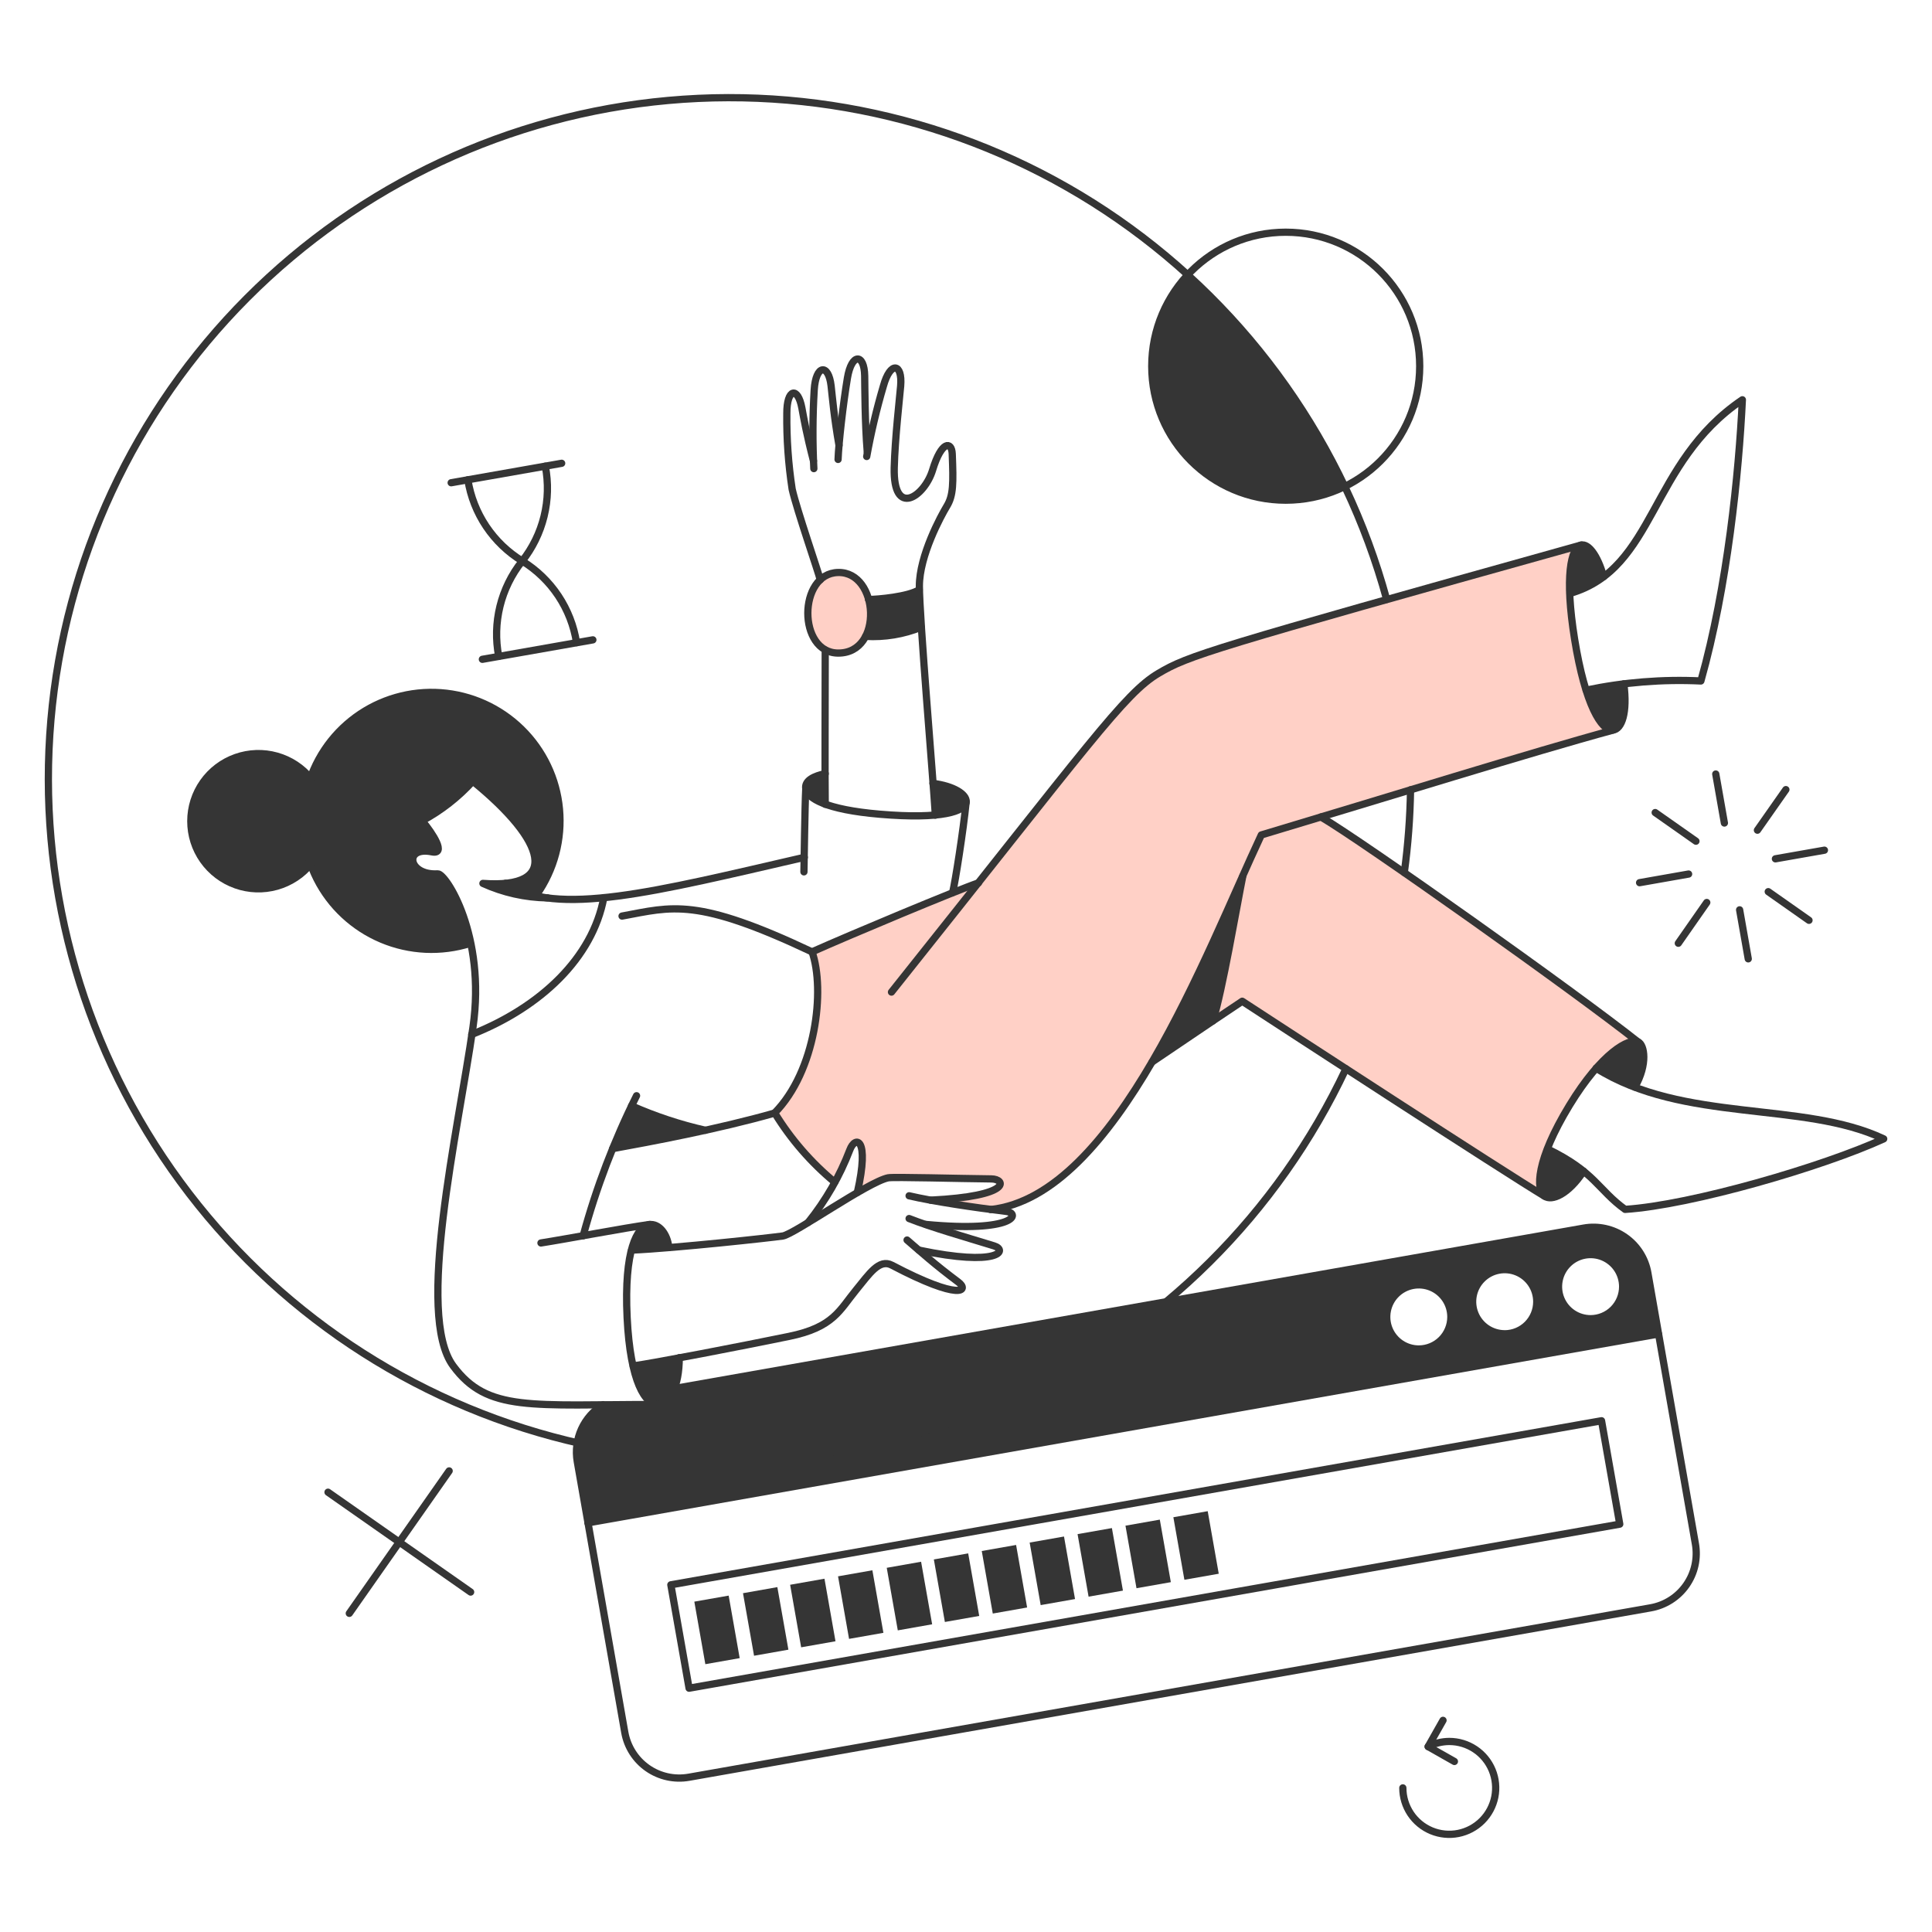 <svg xmlns="http://www.w3.org/2000/svg" fill="none" viewBox="0 0 400 400">
  
  
  
  
  
  
  
  
  
  
  
  
  
  
  
  
  
  
  
  
  
  
  
  
  
  
  
  
<g transform="matrix(2,0,0,2,0,0)"><path fill="#FFD0C6" d="M89.911 62.171C89.095 59.129 86.36 58.748 84.911 60.138C83.049 61.886 83.22 66.138 85.443 67.377C85.806 67.567 86.203 67.681 86.611 67.714C87.019 67.747 87.43 67.697 87.818 67.568C88.207 67.438 88.565 67.232 88.872 66.961C89.179 66.69 89.428 66.359 89.604 65.99C90.159 64.794 90.268 63.44 89.911 62.171V62.171Z"></path><path fill="#FFD0C6" d="M136.615 84.732C150.415 80.565 160.565 77.449 166.994 75.699C163.809 75.926 160.783 57.615 163.631 56.566C125.061 67.32 123.047 67.966 119.931 69.809C116.986 71.557 114.003 75.433 101.292 91.488C99.451 92.103 87.092 97.314 84.059 98.67C85.446 102.641 84.439 111.039 80.183 115.37C81.846 118.083 83.945 120.503 86.396 122.533C87.007 121.457 87.528 120.332 87.954 119.17C88.486 117.65 90.044 117.802 88.733 123.578C89.726 122.93 90.799 122.412 91.925 122.039C92.495 121.925 99.392 122.096 102.603 122.134C104.103 122.134 104.803 123.92 96.314 124.334C98.214 124.676 100.475 125.034 102.546 125.303C108.64 124.626 113.915 118.786 118.387 111.495C122.15 105.025 125.487 98.317 128.379 91.414C127.64 95.464 126.379 103.097 125.536 105.809L128.576 103.776C132.604 106.398 155.765 121.484 159.888 123.954C156.924 121.798 166.457 106.454 169.578 107.975C163.543 103.181 142.2 88.17 136.615 84.732Z"></path><path fill="#353535" d="M170.566 131.787C170.436 131.047 170.161 130.34 169.757 129.706C169.353 129.072 168.828 128.524 168.212 128.094C167.596 127.663 166.901 127.358 166.167 127.196C165.434 127.035 164.675 127.019 163.935 127.151L66.655 144.308L67.355 145.448H62.38C61.387 146.041 60.599 146.922 60.121 147.975C59.642 149.027 59.496 150.2 59.701 151.338L60.801 157.665L171.63 138.133L170.566 131.787ZM146.873 139.273C146.291 139.273 145.721 139.1 145.237 138.777C144.753 138.453 144.375 137.993 144.152 137.455C143.929 136.917 143.871 136.325 143.985 135.753C144.098 135.182 144.379 134.657 144.791 134.246C145.202 133.834 145.727 133.553 146.298 133.44C146.87 133.326 147.462 133.384 148 133.607C148.538 133.83 148.998 134.208 149.322 134.692C149.645 135.176 149.818 135.746 149.818 136.328C149.817 137.109 149.507 137.857 148.955 138.41C148.402 138.962 147.654 139.272 146.873 139.273V139.273ZM155.765 137.696C155.183 137.696 154.613 137.523 154.129 137.2C153.645 136.876 153.267 136.416 153.044 135.878C152.821 135.34 152.763 134.748 152.877 134.176C152.99 133.605 153.271 133.08 153.683 132.669C154.094 132.257 154.619 131.976 155.19 131.863C155.762 131.749 156.354 131.807 156.892 132.03C157.43 132.253 157.89 132.631 158.214 133.115C158.537 133.599 158.71 134.169 158.71 134.751C158.71 135.533 158.4 136.282 157.848 136.835C157.296 137.388 156.547 137.699 155.765 137.7V137.696ZM164.657 136.138C164.075 136.138 163.505 135.965 163.021 135.642C162.537 135.318 162.159 134.858 161.936 134.32C161.713 133.782 161.655 133.19 161.769 132.618C161.882 132.047 162.163 131.522 162.575 131.111C162.986 130.699 163.511 130.418 164.082 130.305C164.654 130.191 165.246 130.249 165.784 130.472C166.322 130.695 166.782 131.073 167.106 131.557C167.429 132.041 167.602 132.611 167.602 133.193C167.601 133.974 167.291 134.722 166.739 135.275C166.186 135.827 165.438 136.137 164.657 136.138V136.138Z"></path><path fill="#353535" d="M75.431 165.176L71.876 165.802L73.017 172.276L76.572 171.65L75.431 165.176Z"></path><path fill="#353535" d="M80.471 164.298L76.915 164.927L78.059 171.402L81.615 170.774L80.471 164.298Z"></path><path fill="#353535" d="M85.349 163.428L81.794 164.055L82.935 170.529L86.49 169.903L85.349 163.428Z"></path><path fill="#353535" d="M90.308 162.555L86.753 163.181L87.894 169.656L91.45 169.029L90.308 162.555Z"></path><path fill="#353535" d="M95.351 161.671L91.795 162.299L92.939 168.775L96.495 168.146L95.351 161.671Z"></path><path fill="#353535" d="M100.227 160.806L96.672 161.433L97.813 167.907L101.368 167.281L100.227 160.806Z"></path><path fill="#353535" d="M105.186 159.933L101.631 160.56L102.772 167.034L106.327 166.407L105.186 159.933Z"></path><path fill="#353535" d="M110.145 159.059L106.59 159.686L107.731 166.16L111.287 165.533L110.145 159.059Z"></path><path fill="#353535" d="M115.104 158.186L111.549 158.812L112.69 165.286L116.246 164.66L115.104 158.186Z"></path><path fill="#353535" d="M120.063 157.311L116.508 157.938L117.649 164.412L121.205 163.785L120.063 157.311Z"></path><path fill="#353535" d="M125.022 156.437L121.467 157.064L122.608 163.538L126.164 162.912L125.022 156.437Z"></path><path fill="#353535" d="M139.216 50.353C135.27 42.063 129.745 34.622 122.952 28.446C120.739 30.818 119.428 33.891 119.246 37.13C119.064 40.37 120.024 43.57 121.958 46.175C123.892 48.78 126.678 50.624 129.831 51.388C132.984 52.151 136.305 51.785 139.216 50.353Z"></path><path fill="#353535" d="M162.529 61.411C163.796 61.065 164.985 60.478 166.029 59.682C165.422 57.582 164.579 56.437 163.888 56.395C162.509 56.312 162.479 60.032 162.529 61.411Z"></path><path fill="#353535" d="M168.115 70.778C168.515 73.761 167.906 75.494 166.975 75.566C166.196 75.626 165.132 74.388 164.201 71.424C165.607 71.158 166.9 70.93 168.115 70.778Z"></path><path fill="#353535" d="M169.578 107.866C168.932 107.543 167.298 108.227 165.227 110.566C166.486 111.36 167.823 112.022 169.217 112.542C170.585 110.146 170.224 108.17 169.578 107.866Z"></path><path fill="#353535" d="M160.173 118.924C159.073 121.774 159.261 123.37 159.888 123.824C160.629 124.337 162.358 123.653 163.935 121.224C162.768 120.324 161.506 119.553 160.173 118.924Z"></path><path fill="#353535" d="M119.285 109.937C120.615 109.025 122.952 107.448 125.574 105.681C126.543 102.565 128.025 93.92 128.652 90.709C125.862 97.275 122.735 103.693 119.285 109.937Z"></path><path fill="#353535" d="M95.155 61.05C95.174 61.886 95.25 63.25 95.364 64.926C93.54 65.668 91.573 65.992 89.607 65.876C90.16 64.68 90.266 63.325 89.907 62.057C90.88 62.057 94.034 61.772 95.155 61.05Z"></path><path fill="#353535" d="M96.6 81.1C96.695 82.544 96.79 83.684 96.828 84.387C97.96 84.276 100.262 83.898 100.003 82.794C99.834 82.071 98.541 81.338 96.6 81.1Z"></path><path fill="#353535" d="M85.427 83.261C84.078 82.767 83.491 82.178 83.413 81.661C83.283 80.806 84.306 80.331 85.427 80.103V83.261Z"></path><path fill="#353535" d="M70.322 140.565C70.322 143.332 69.483 145.017 68.444 145.339C66.857 145.83 65.922 143.044 65.553 141.401C66.465 141.268 68.213 140.964 70.322 140.565Z"></path><path fill="#353535" d="M67.6 126.781C66.359 126.561 65.674 128.195 65.367 129.412C66.45 129.355 67.78 129.26 69.243 129.146C69.246 128.631 69.09 128.127 68.796 127.703C68.502 127.28 68.084 126.958 67.6 126.781Z"></path><path fill="#353535" d="M73 117.005C69.276 117.822 65.761 118.468 63.424 118.905C64.051 117.347 64.716 115.805 65.381 114.497C67.833 115.579 70.385 116.419 73 117.005V117.005Z"></path><path fill="#353535" d="M49.118 72.488C45.797 71.32 42.149 71.519 38.975 73.04C35.8 74.561 33.36 77.28 32.19 80.6C31.575 79.835 30.805 79.209 29.932 78.76C29.058 78.312 28.1 78.053 27.12 77.999C26.14 77.945 25.159 78.099 24.242 78.448C23.325 78.798 22.491 79.337 21.796 80.03C21.101 80.723 20.559 81.554 20.206 82.47C19.852 83.386 19.696 84.366 19.746 85.347C19.796 86.327 20.052 87.286 20.497 88.161C20.942 89.036 21.566 89.808 22.328 90.426C23.782 91.573 25.624 92.113 27.467 91.932C29.31 91.751 31.012 90.863 32.215 89.455C33.37 92.679 35.727 95.331 38.792 96.857C41.857 98.384 45.393 98.666 48.662 97.646C47.712 93.146 45.926 90.407 45.299 90.446C42.221 90.655 41.746 87.577 44.691 88.166C46.191 88.489 44.805 86.342 43.684 84.955C45.657 83.91 47.432 82.527 48.928 80.87C55.483 86.19 57.459 90.579 52.88 91.358L50.334 91.472C51.988 92.202 53.77 92.596 55.578 92.631C57.153 90.403 57.997 87.74 57.991 85.012C57.989 82.263 57.135 79.582 55.546 77.339C53.956 75.096 51.711 73.401 49.118 72.488V72.488Z"></path><g>
    <path stroke="#353535" stroke-linecap="round" stroke-linejoin="round" stroke-width=".75" d="M68.194 144.023L163.954 127.132C164.694 127 165.452 127.016 166.186 127.177C166.92 127.339 167.615 127.644 168.231 128.075C168.847 128.505 169.372 129.053 169.776 129.687C170.18 130.321 170.455 131.028 170.585 131.768L175.506 159.812C175.638 160.552 175.622 161.311 175.461 162.044C175.299 162.778 174.994 163.473 174.563 164.089C174.133 164.705 173.585 165.23 172.951 165.634C172.317 166.038 171.61 166.313 170.87 166.443L71.31 183.98C69.816 184.242 68.279 183.902 67.036 183.033C65.793 182.164 64.945 180.837 64.679 179.344L59.758 151.3C59.561 150.163 59.711 148.993 60.189 147.942C60.667 146.891 61.45 146.009 62.437 145.41"></path>
    <path stroke="#353535" stroke-linecap="round" stroke-linejoin="round" stroke-width=".75" d="M60.86 157.646L171.687 138.095"></path>
    <path stroke="#353535" stroke-linecap="round" stroke-linejoin="round" stroke-width=".75" d="M165.79 147.076L69.446 164.059L71.333 174.762L167.676 157.779L165.79 147.076Z"></path>
    <path stroke="#353535" stroke-linecap="round" stroke-linejoin="round" stroke-width=".75" d="M139.33 110.64C132.284 125.62 120.192 137.643 105.173 144.603C90.153 151.564 73.164 153.019 57.18 148.713C41.196 144.407 27.236 134.615 17.745 121.052C8.255 107.488 3.839 91.018 5.271 74.526C6.703 58.034 13.891 42.572 25.577 30.847C37.263 19.122 52.702 11.882 69.189 10.396C85.676 8.909 102.16 13.27 115.755 22.715C129.35 32.16 139.189 46.087 143.548 62.057"></path>
    <path stroke="#353535" stroke-linecap="round" stroke-linejoin="round" stroke-width=".75" d="M146.018 81.76C145.974 84.627 145.759 87.488 145.372 90.329"></path>
    <path stroke="#353535" stroke-linecap="round" stroke-linejoin="round" stroke-width=".75" d="M133.098 51.778C140.758 51.778 146.968 45.568 146.968 37.908C146.968 30.248 140.758 24.038 133.098 24.038C125.438 24.038 119.228 30.248 119.228 37.908C119.228 45.568 125.438 51.778 133.098 51.778Z"></path>
    <path stroke="#353535" stroke-linecap="round" stroke-linejoin="round" stroke-width=".75" d="M46.705 49.973L58.143 47.959"></path>
    <path stroke="#353535" stroke-linecap="round" stroke-linejoin="round" stroke-width=".75" d="M61.373 66.237L49.935 68.251"></path>
    <path stroke="#353535" stroke-linecap="round" stroke-linejoin="round" stroke-width=".75" d="M51.626 67.947C51.296 66.23 51.34 64.461 51.757 62.762C52.173 61.064 52.952 59.475 54.039 58.105C55.126 56.735 55.905 55.146 56.321 53.448C56.738 51.749 56.782 49.98 56.452 48.263"></path>
    <path stroke="#353535" stroke-linecap="round" stroke-linejoin="round" stroke-width=".75" d="M59.682 66.522C59.413 64.794 58.772 63.146 57.805 61.689C56.837 60.233 55.565 59.004 54.077 58.086C52.584 57.175 51.306 55.95 50.331 54.497C49.357 53.044 48.71 51.397 48.434 49.669"></path>
    <path stroke="#353535" stroke-linecap="round" stroke-linejoin="round" stroke-width=".75" d="M169.73 91.374L174.803 90.481"></path>
    <path stroke="#353535" stroke-linecap="round" stroke-linejoin="round" stroke-width=".75" d="M183.79 88.904L188.863 88.011"></path>
    <path stroke="#353535" stroke-linecap="round" stroke-linejoin="round" stroke-width=".75" d="M177.615 80.126L178.508 85.199"></path>
    <path stroke="#353535" stroke-linecap="round" stroke-linejoin="round" stroke-width=".75" d="M180.085 94.186L180.978 99.259"></path>
    <path stroke="#353535" stroke-linecap="round" stroke-linejoin="round" stroke-width=".75" d="M171.345 84.116L175.563 87.08"></path>
    <path stroke="#353535" stroke-linecap="round" stroke-linejoin="round" stroke-width=".75" d="M183.049 92.305L187.267 95.269"></path>
    <path stroke="#353535" stroke-linecap="round" stroke-linejoin="round" stroke-width=".75" d="M184.873 81.741L181.928 85.94"></path>
    <path stroke="#353535" stroke-linecap="round" stroke-linejoin="round" stroke-width=".75" d="M176.684 93.426L173.739 97.644"></path>
    <path stroke="#353535" stroke-linecap="round" stroke-linejoin="round" stroke-width=".75" d="M36.16 167.013L46.496 152.269"></path>
    <path stroke="#353535" stroke-linecap="round" stroke-linejoin="round" stroke-width=".75" d="M33.956 154.473L48.719 164.809"></path>
    <path stroke="#353535" stroke-linecap="round" stroke-linejoin="round" stroke-width=".75" d="M150.559 182.346L147.842 180.807L149.381 178.09"></path>
    <path stroke="#353535" stroke-linecap="round" stroke-linejoin="round" stroke-width=".75" d="M147.842 180.807C148.519 180.462 149.267 180.28 150.027 180.275C150.978 180.275 151.907 180.557 152.698 181.085C153.488 181.613 154.104 182.364 154.468 183.242C154.832 184.121 154.927 185.087 154.742 186.02C154.556 186.952 154.098 187.809 153.426 188.481C152.754 189.153 151.897 189.611 150.965 189.797C150.032 189.982 149.066 189.887 148.187 189.523C147.309 189.159 146.558 188.543 146.03 187.753C145.502 186.962 145.22 186.033 145.22 185.082"></path>
    <path stroke="#353535" stroke-linecap="round" stroke-linejoin="round" stroke-width=".75" d="M52.331 91.446C57.569 94.977 67.781 92.32 83.261 88.752"></path>
    <path stroke="#353535" stroke-linecap="round" stroke-linejoin="round" stroke-width=".75" d="M85.427 80.088C84.306 80.316 83.271 80.788 83.413 81.646C83.576 82.632 85.465 83.81 91.07 84.287C97.53 84.836 99.954 83.987 100.019 82.995C100.07 82.216 98.708 81.361 96.58 81.095"></path>
    <path stroke="#353535" stroke-linecap="round" stroke-linejoin="round" stroke-width=".75" d="M86.757 59.264C90.994 59.164 91.488 67.615 86.776 67.605C82.558 67.6 82.6 59.358 86.757 59.264Z"></path>
    <path stroke="#353535" stroke-linecap="round" stroke-linejoin="round" stroke-width=".75" d="M96.827 84.382C96.6 80.62 95.174 63.843 95.174 60.67C95.174 57.516 97.405 53.406 98.024 52.386C98.697 51.277 98.697 50.03 98.575 46.986C98.522 45.656 97.462 45.615 96.542 48.658C95.715 51.391 92.442 53.674 92.571 48.411C92.648 45.352 93.138 41.111 93.236 39.956C93.436 37.58 92.166 37.375 91.45 39.956C90.743 42.356 90.166 44.793 89.721 47.256"></path>
    <path stroke="#353535" stroke-linecap="round" stroke-linejoin="round" stroke-width=".75" d="M89.778 46.781C89.531 43.781 89.531 40.074 89.512 38.915C89.474 36.559 88.157 36.539 87.726 39.124C87.283 41.783 86.814 45.888 86.757 47.56"></path>
    <path stroke="#353535" stroke-linecap="round" stroke-linejoin="round" stroke-width=".75" d="M86.854 46.1C86.335 43.166 86.167 41.07 86.035 39.942C85.769 37.605 84.446 37.737 84.287 40.36C84.125 43.074 84.113 45.795 84.249 48.511"></path>
    <path stroke="#353535" stroke-linecap="round" stroke-linejoin="round" stroke-width=".75" d="M84.211 47.712C83.47 44.843 83.222 43.361 83.011 42.24C82.591 39.979 81.444 40.226 81.453 42.791C81.423 45.417 81.608 48.042 82.004 50.638C82.498 52.823 84.721 59.207 84.911 60.024"></path>
    <path stroke="#353535" stroke-linecap="round" stroke-linejoin="round" stroke-width=".75" d="M85.427 67.282C85.427 71.538 85.389 80.905 85.427 83.261"></path>
    <path stroke="#353535" stroke-linecap="round" stroke-linejoin="round" stroke-width=".75" d="M89.911 62.057C90.861 62.057 94.034 61.772 95.155 61.05"></path>
    <path stroke="#353535" stroke-linecap="round" stroke-linejoin="round" stroke-width=".75" d="M89.607 65.876C91.573 65.991 93.539 65.666 95.364 64.926"></path>
    <path stroke="#353535" stroke-linecap="round" stroke-linejoin="round" stroke-width=".75" d="M83.413 81.646C83.318 83.489 83.242 89.341 83.223 90.253"></path>
    <path stroke="#353535" stroke-linecap="round" stroke-linejoin="round" stroke-width=".75" d="M48.662 97.663C45.656 98.609 42.411 98.457 39.507 97.233C36.602 96.009 34.227 93.794 32.803 90.982C31.38 88.17 31.002 84.944 31.736 81.879C32.47 78.814 34.269 76.109 36.811 74.246C39.354 72.384 42.475 71.485 45.619 71.71C48.762 71.935 51.724 73.269 53.976 75.474C56.228 77.679 57.623 80.612 57.914 83.75C58.204 86.889 57.371 90.028 55.562 92.609"></path>
    <path stroke="#353535" stroke-linecap="round" stroke-linejoin="round" stroke-width=".75" d="M69.239 129.146C69.087 127.702 68.194 126.646 67.239 126.771C65.948 126.947 64.58 129.393 64.921 136.404C65.245 143.073 66.801 145.475 68.17 145.372C69.309 145.287 70.317 143.567 70.317 140.546"></path>
    <path stroke="#353535" stroke-linecap="round" stroke-linejoin="round" stroke-width=".75" d="M65.382 129.412C70.018 129.203 79.882 128.12 81.038 127.949C82.194 127.778 89.876 122.339 91.944 121.926C92.496 121.816 99.411 122.011 102.622 122.04C104.122 122.053 104.822 123.826 96.333 124.24"></path>
    <path stroke="#353535" stroke-linecap="round" stroke-linejoin="round" stroke-width=".75" d="M94.11 123.788C96.542 124.358 100.895 125.009 104.161 125.403C105.682 125.586 105.092 127.626 95.839 126.752"></path>
    <path stroke="#353535" stroke-linecap="round" stroke-linejoin="round" stroke-width=".75" d="M94.11 126.144C96.485 127.075 99.828 128.028 102.91 128.975C104.335 129.413 103.442 131.16 95.12 129.412"></path>
    <path stroke="#353535" stroke-linecap="round" stroke-linejoin="round" stroke-width=".75" d="M93.9 128.367C95.4 129.659 96.753 130.889 99.2 132.718C100.342 133.571 99.477 134.73 92.322 130.97C91.013 130.282 89.984 131.881 88.655 133.497C86.906 135.624 86.299 137.397 81.682 138.342C76.59 139.388 67.945 141.059 65.551 141.401"></path>
    <path stroke="#353535" stroke-linecap="round" stroke-linejoin="round" stroke-width=".75" d="M83.66 126.543C85.479 124.281 86.934 121.749 87.973 119.038C88.531 117.547 90.063 117.689 88.752 123.446"></path>
    <path stroke="#353535" stroke-linecap="round" stroke-linejoin="round" stroke-width=".75" d="M56 128.671C58.679 128.253 64.645 127.113 67.267 126.752"></path>
    <path stroke="#353535" stroke-linecap="round" stroke-linejoin="round" stroke-width=".75" d="M68.194 145.391C54.951 145.391 50.467 146.208 46.914 141.401C42.985 136.093 47.405 117.195 48.964 106.323C50.325 96.823 46.144 90.408 45.318 90.462C42.218 90.652 41.766 87.589 44.71 88.182C46.21 88.482 44.843 86.339 43.703 84.971C45.67 83.91 47.443 82.524 48.947 80.871C56.6 87.1 58.01 92.039 49.992 91.45C52.094 92.404 54.371 92.915 56.68 92.95"></path>
    <path stroke="#353535" stroke-linecap="round" stroke-linejoin="round" stroke-width=".75" d="M32.19 80.6C31.279 79.477 30.042 78.663 28.649 78.271C27.257 77.879 25.777 77.929 24.414 78.412C23.051 78.895 21.871 79.789 21.036 80.971C20.201 82.152 19.753 83.563 19.753 85.01C19.753 86.456 20.201 87.867 21.036 89.048C21.871 90.23 23.051 91.124 24.414 91.607C25.777 92.091 27.257 92.14 28.649 91.748C30.042 91.356 31.279 90.542 32.19 89.419C31.202 86.562 31.202 83.457 32.19 80.6V80.6Z"></path>
    <path stroke="#353535" stroke-linecap="round" stroke-linejoin="round" stroke-width=".75" d="M60.366 127.93C61.73 122.928 63.582 118.071 65.895 113.43"></path>
    <path stroke="#353535" stroke-linecap="round" stroke-linejoin="round" stroke-width=".75" d="M48.833 107.087C56.002 104.242 61.333 99.164 62.506 92.929"></path>
    <path stroke="#353535" stroke-linecap="round" stroke-linejoin="round" stroke-width=".75" d="M64.394 94.832C69.619 93.863 72.07 92.875 84.059 98.537C87.973 96.789 99.05 92.153 101.292 91.393"></path>
    <path stroke="#353535" stroke-linecap="round" stroke-linejoin="round" stroke-width=".75" d="M92.286 102.7C112.786 76.993 116.397 71.787 119.931 69.7C123.047 67.857 125.08 67.211 163.688 56.419"></path>
    <path stroke="#353535" stroke-linecap="round" stroke-linejoin="round" stroke-width=".75" d="M166.006 59.7C165.36 57.4 164.392 56.245 163.669 56.432C162.625 56.702 161.955 59.663 163.004 66.179C164.104 73.001 165.797 75.679 166.956 75.579C167.887 75.503 168.495 73.779 168.096 70.791"></path>
    <path stroke="#353535" stroke-linecap="round" stroke-linejoin="round" stroke-width=".75" d="M100.019 83C99.719 86 98.879 91.341 98.613 92.405"></path>
    <path stroke="#353535" stroke-linecap="round" stroke-linejoin="round" stroke-width=".75" d="M63.425 118.905C67.263 118.205 74.35 116.891 80.202 115.219C81.865 117.932 83.964 120.353 86.415 122.382"></path>
    <path stroke="#353535" stroke-linecap="round" stroke-linejoin="round" stroke-width=".75" d="M84.059 98.518C85.446 102.489 84.459 110.887 80.183 115.218"></path>
    <path stroke="#353535" stroke-linecap="round" stroke-linejoin="round" stroke-width=".75" d="M102.546 125.213C115.599 123.788 124.89 98.537 130.571 86.434C143.149 82.672 158.843 77.789 166.971 75.585"></path>
    <path stroke="#353535" stroke-linecap="round" stroke-linejoin="round" stroke-width=".75" d="M164.2 71.443C168.102 70.624 172.092 70.304 176.075 70.493C178.83 60.727 180.008 48.947 180.369 41.385C170.679 47.94 171.439 58.846 162.528 61.43"></path>
    <path stroke="#353535" stroke-linecap="round" stroke-linejoin="round" stroke-width=".75" d="M169.236 112.54C170.604 110.146 170.223 108.171 169.597 107.866C168.665 107.412 165.797 108.966 162.472 114.421C158.991 120.138 158.989 123.169 159.888 123.821C160.624 124.359 162.339 123.669 163.935 121.237"></path>
    <path stroke="#353535" stroke-linecap="round" stroke-linejoin="round" stroke-width=".75" d="M160.211 118.943C165.132 121.337 165.436 123.18 168.229 125.194C175.088 124.757 188.787 120.748 195 117.894C186.64 113.942 174.29 116.279 165.227 110.579"></path>
    <path stroke="#353535" stroke-linecap="round" stroke-linejoin="round" stroke-width=".75" d="M169.578 107.866C163.27 102.85 141.021 87.066 136.746 84.572"></path>
    <path stroke="#353535" stroke-linecap="round" stroke-linejoin="round" stroke-width=".75" d="M159.888 123.826C155.765 121.356 132.604 106.27 128.595 103.648C124.833 106.156 121.109 108.702 119.266 109.937"></path>
    <path stroke="#353535" stroke-linecap="round" stroke-linejoin="round" stroke-width=".75" d="M125.555 105.681C126.543 102.565 128.006 93.901 128.655 90.69"></path>
    <path stroke="#353535" stroke-linecap="round" stroke-linejoin="round" stroke-width=".75" d="M65.382 114.478C67.84 115.566 70.398 116.413 73.02 117.005"></path>
  </g></g></svg>
